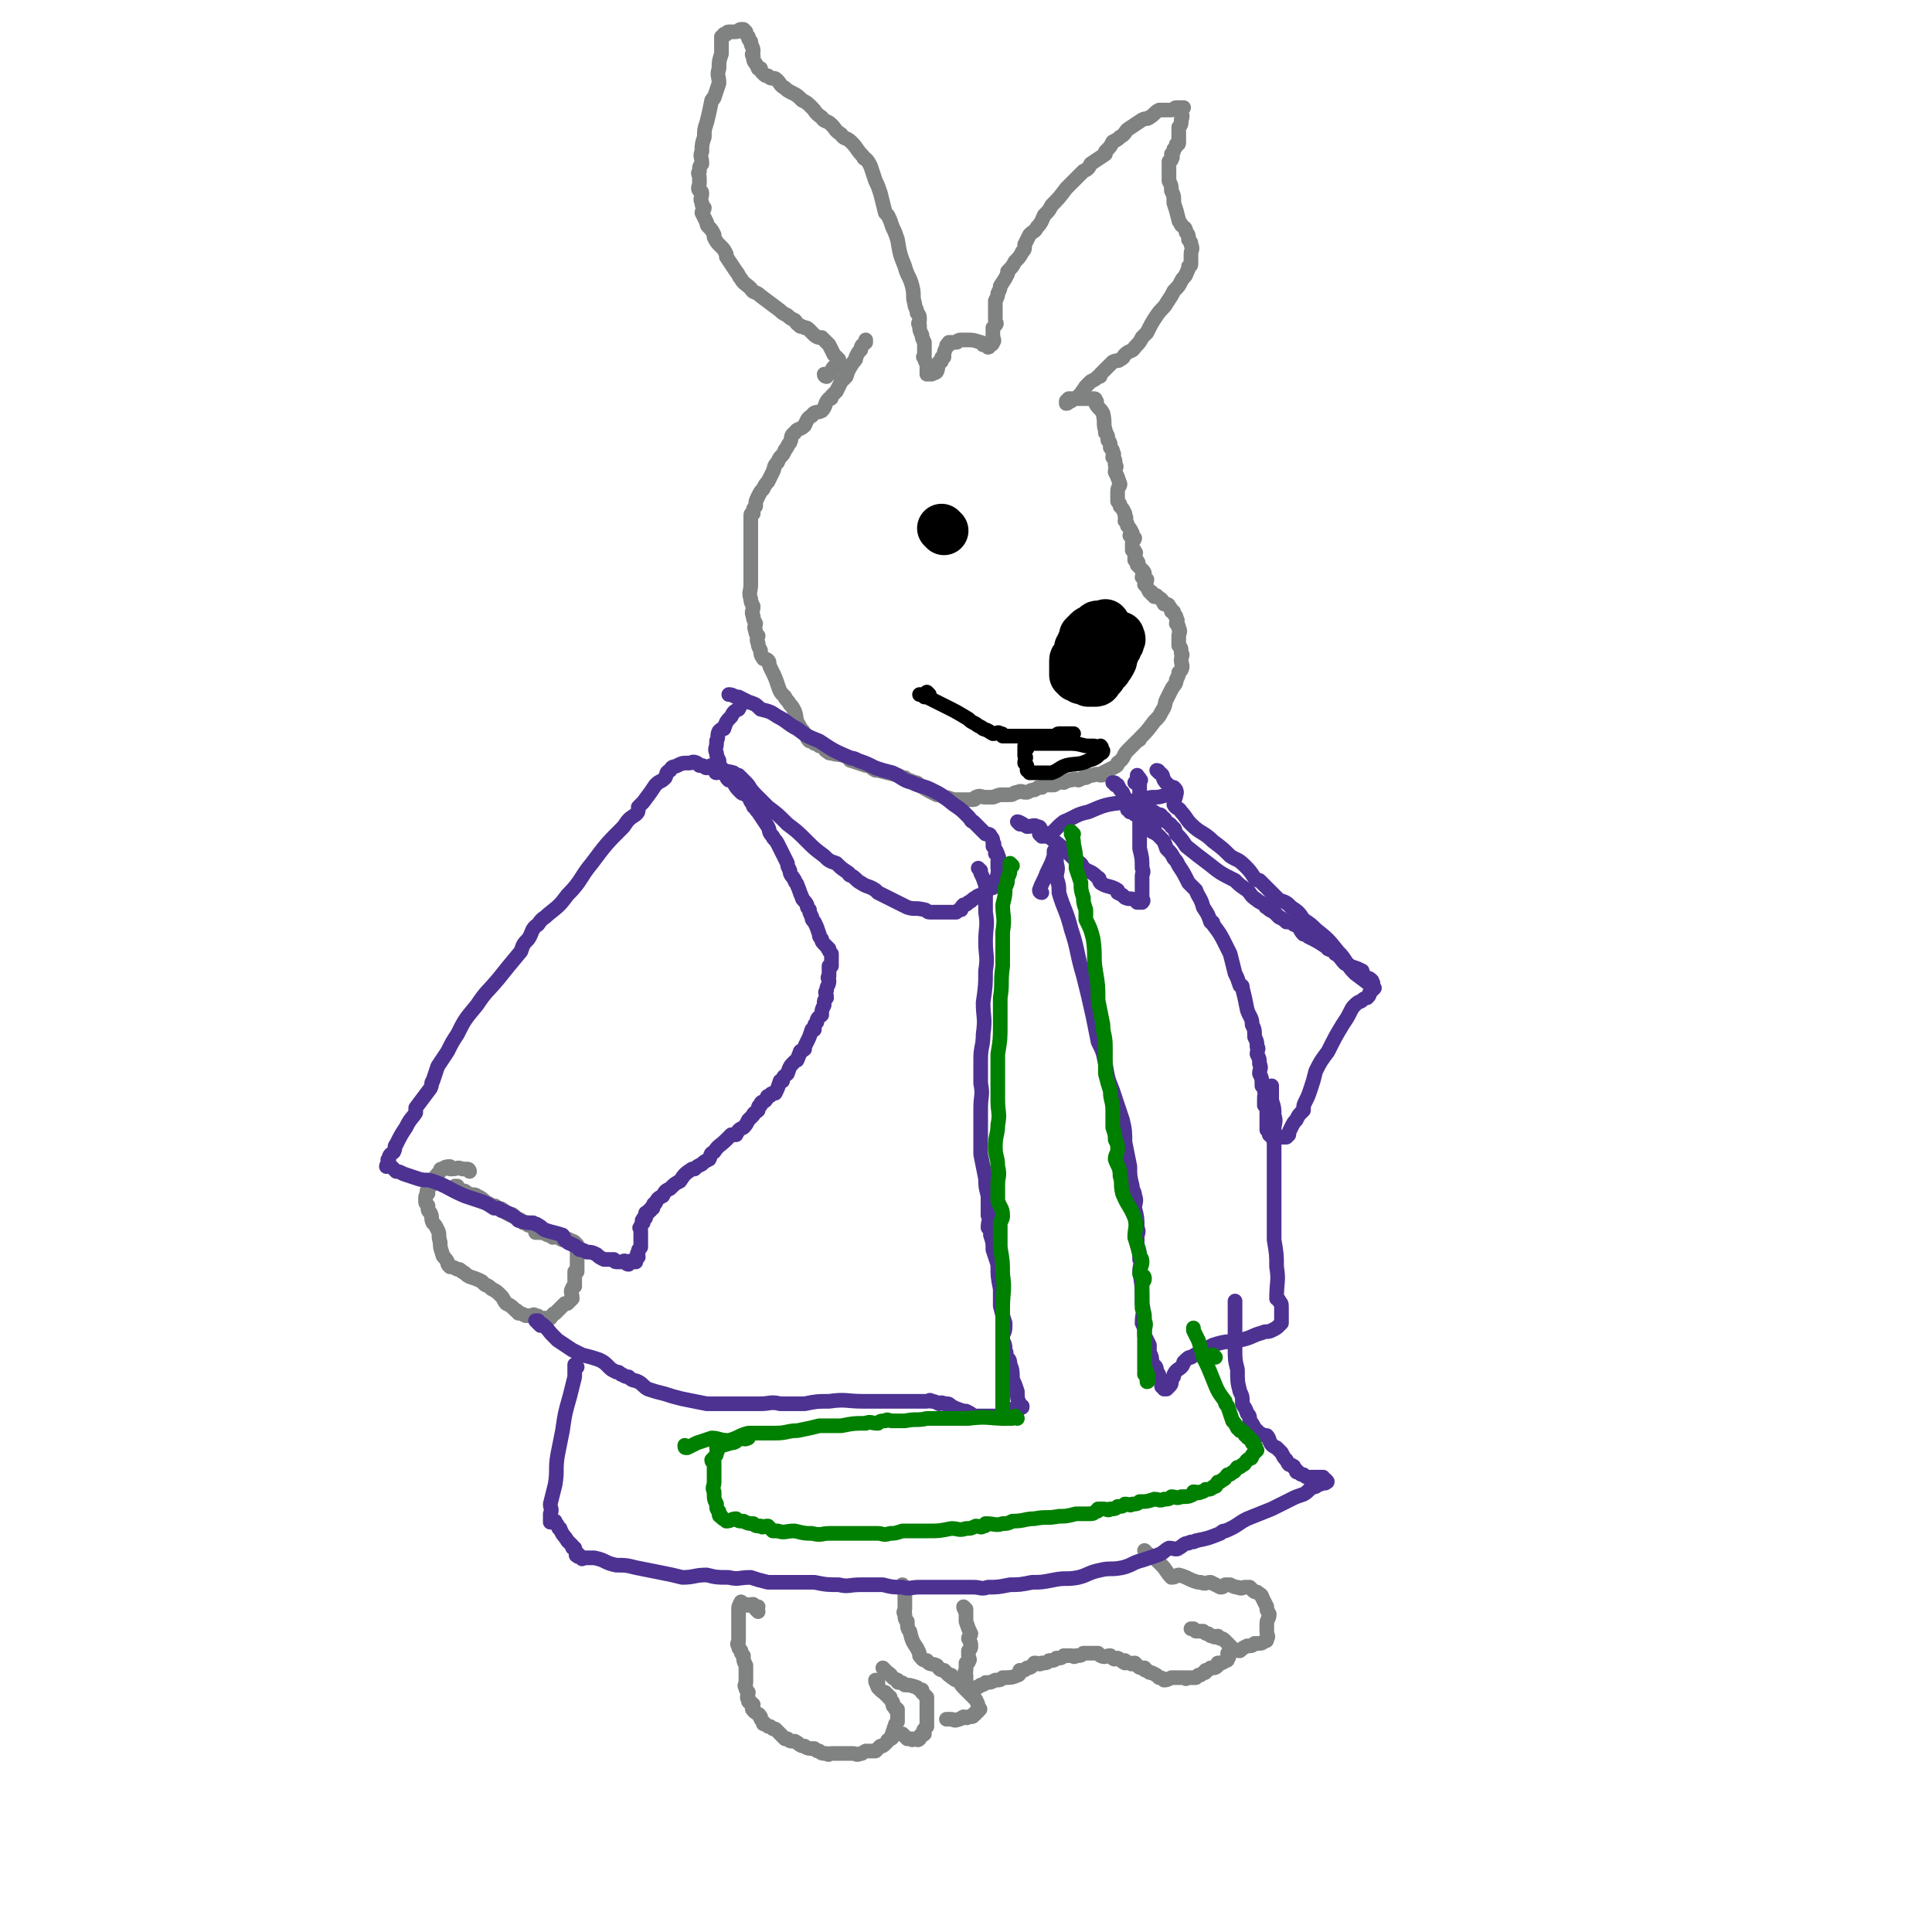 <svg viewBox='0 0 790 790' version='1.1' xmlns='http://www.w3.org/2000/svg' xmlns:xlink='http://www.w3.org/1999/xlink'><g fill='none' stroke='#808282' stroke-width='6' stroke-linecap='round' stroke-linejoin='round'><path d='M338,154c0,0 -1,0 -1,-1 0,0 1,0 2,0 1,-1 1,-2 2,-3 0,0 0,0 1,0 0,-1 0,-1 1,-1 0,0 1,0 1,0 0,0 -1,-1 -1,-1 -1,-1 0,-1 0,-1 -1,-1 -1,-1 -2,-2 -1,-2 -1,-2 -2,-4 0,0 0,0 0,0 -1,-1 -1,-1 -1,-1 -1,-1 -1,-1 -1,-1 -1,-1 -1,-1 -1,-1 -1,0 -1,0 -1,0 -1,0 -2,-1 -2,-1 -1,-1 -1,-1 -1,-1 -1,-1 -1,-1 -1,-1 -1,-1 -1,-1 -2,-1 -1,-1 -2,0 -2,-1 -2,-1 -1,-1 -2,-2 -2,-1 -2,-1 -3,-2 -2,-1 -2,-1 -3,-2 -4,-3 -4,-3 -8,-6 0,0 0,0 0,0 -2,-2 -3,-1 -4,-3 -2,-2 -3,-2 -4,-4 -1,-1 -1,-2 -2,-3 -2,-3 -2,-3 -4,-6 0,-1 0,-1 0,-1 -1,-2 -1,-2 -2,-3 -2,-2 -2,-2 -3,-4 0,-1 0,-1 0,-1 -1,-2 -1,-2 -2,-3 -1,-1 -1,-1 -1,-2 -1,-2 -1,-2 -2,-4 0,-1 1,-1 1,-2 -1,-1 -1,-1 -1,-2 -1,-2 0,-2 0,-4 0,-1 -1,-1 -1,-1 -1,-1 0,-2 0,-3 0,-1 0,-1 0,-2 0,-2 -1,-2 0,-3 0,-2 0,-2 1,-3 0,-3 -1,-3 0,-5 0,-3 0,-3 1,-6 0,-3 0,-3 1,-6 1,-4 1,-4 2,-9 1,0 0,-1 1,-1 1,-3 1,-3 2,-6 0,-3 -1,-3 0,-6 0,-3 0,-3 1,-6 0,-3 0,-3 0,-7 1,0 1,0 1,-1 0,0 0,0 1,0 0,0 0,-1 1,-1 0,0 0,0 1,0 1,0 1,0 2,0 1,0 1,-1 2,-1 0,0 0,0 1,0 0,0 0,0 1,1 0,1 0,1 1,2 0,1 0,1 1,2 0,2 1,2 1,4 0,1 -1,1 0,2 0,3 1,2 2,5 1,0 1,0 1,0 0,1 0,1 1,2 1,1 1,1 2,1 1,1 1,1 2,1 1,0 1,0 2,1 1,1 1,2 3,3 1,1 1,1 3,2 2,1 2,1 4,3 2,1 2,1 4,3 2,2 1,2 4,4 1,2 2,1 4,3 2,2 1,2 4,4 1,2 2,1 4,3 3,3 2,3 5,6 0,0 0,1 1,1 1,1 1,1 2,3 1,3 1,3 2,6 1,2 1,2 2,5 1,4 1,4 2,8 0,0 0,0 1,1 1,2 1,2 2,5 1,2 1,2 2,5 1,6 1,6 3,11 1,4 2,4 3,8 1,4 0,4 1,7 0,2 1,2 1,4 1,1 1,1 1,3 0,1 -1,1 0,2 0,2 0,2 1,4 0,1 0,1 1,3 0,3 0,3 0,5 0,1 -1,1 0,1 0,1 0,1 1,3 0,0 0,1 0,1 0,1 0,1 0,1 0,1 0,1 0,2 0,0 0,0 0,0 0,0 0,0 0,0 0,0 0,0 1,0 0,0 0,0 1,0 1,-1 1,0 2,-1 1,-2 0,-2 1,-4 1,0 1,0 1,-1 0,-1 0,-1 1,-1 0,-2 0,-2 1,-4 0,-1 0,-1 1,-1 0,-1 0,-1 0,-1 0,0 0,0 1,0 1,0 1,0 2,0 1,0 0,-1 2,-1 1,0 1,0 2,0 3,0 3,0 6,1 0,0 0,0 0,0 1,0 1,1 1,1 1,0 1,0 2,0 0,0 0,1 0,1 1,0 0,-1 0,-1 1,0 1,0 1,0 1,0 1,-1 1,-1 1,-1 0,-1 0,-3 0,0 0,0 0,-1 0,-1 0,-1 0,-2 1,-1 1,-1 1,-1 1,-1 0,-1 0,-2 0,-1 0,-1 0,-2 0,-2 0,-2 0,-4 0,0 0,0 0,0 0,-1 0,-1 0,-2 1,-2 1,-2 1,-3 1,-2 1,-2 1,-3 2,-3 2,-3 3,-5 0,-1 0,-1 0,-1 2,-2 2,-2 3,-4 2,-2 2,-2 3,-4 1,-1 1,-1 1,-3 1,-2 1,-2 2,-4 2,-2 2,-1 3,-3 2,-2 2,-3 3,-5 2,-2 2,-2 3,-4 3,-3 3,-3 6,-7 0,0 0,0 0,0 2,-2 2,-2 3,-3 2,-2 2,-2 4,-4 2,-1 2,-1 3,-3 3,-2 3,-2 6,-4 0,-1 0,-1 0,-1 2,-2 2,-2 3,-4 2,-1 2,-1 3,-2 2,-1 2,-2 3,-3 3,-2 3,-2 6,-4 0,0 0,0 0,0 2,-1 2,0 3,-1 2,-1 2,-2 4,-3 1,0 1,0 2,0 2,0 2,0 3,0 1,0 1,-1 2,-1 1,0 1,0 1,0 1,0 1,0 2,0 0,0 -1,0 -1,1 0,0 0,0 0,1 0,1 1,1 0,3 0,2 0,2 -1,3 0,3 0,3 0,6 0,1 0,1 -1,1 0,1 0,1 -1,2 0,1 0,1 -1,2 0,1 1,1 0,2 0,1 0,0 -1,1 0,1 0,1 0,2 0,1 0,1 0,2 0,1 0,1 0,2 0,1 0,1 0,2 1,2 1,2 1,4 1,2 1,2 1,5 1,3 1,3 2,7 0,1 1,1 1,2 1,1 2,1 2,3 1,1 1,1 1,3 1,1 1,1 1,2 1,2 0,2 0,4 0,0 0,0 0,1 0,2 0,2 0,3 0,1 -1,1 -1,1 0,1 0,1 -1,3 0,1 -1,1 -2,3 -1,2 -1,2 -3,4 -1,2 -1,2 -3,5 -1,2 -2,2 -4,5 -2,3 -2,3 -4,7 -1,1 -1,1 -2,2 -1,2 -1,2 -3,4 -1,2 -2,1 -4,3 -1,1 0,1 -2,2 -1,1 -1,0 -3,1 -1,1 -1,1 -2,2 -2,2 -2,2 -3,3 0,1 0,1 -1,1 -1,1 -1,1 -3,2 -1,1 -1,1 -2,2 -2,3 -2,3 -4,5 -1,0 -1,0 -2,1 0,0 0,0 -1,0 0,0 0,1 -1,1 0,0 0,-1 0,-1 1,-1 1,-1 1,-1 1,0 1,0 1,0 2,0 2,0 3,0 0,0 0,0 0,0 1,0 1,0 1,0 2,0 2,0 3,0 1,0 1,0 2,0 0,0 0,0 0,0 1,0 1,0 1,1 1,0 0,1 0,1 1,2 2,2 3,4 1,4 0,4 1,7 0,0 0,0 0,1 1,1 1,1 1,3 1,1 1,1 1,3 1,1 1,1 1,2 1,1 0,1 0,2 1,1 1,1 1,3 1,1 0,1 0,3 1,2 1,2 2,5 0,1 -1,1 -1,3 0,2 0,2 0,4 1,1 1,1 1,2 1,1 1,1 2,3 0,0 0,0 0,1 1,1 0,1 0,2 1,1 1,1 1,2 1,1 1,1 2,3 0,0 -1,0 -1,1 1,0 1,0 2,1 0,1 -1,1 -1,2 0,0 0,0 0,0 0,0 0,0 0,1 0,1 0,1 0,2 1,0 1,0 1,1 1,0 0,0 0,1 0,1 0,1 0,2 1,0 1,0 1,1 1,0 0,0 0,1 1,1 1,1 2,2 1,1 1,1 1,2 0,0 -1,0 -1,1 1,1 1,0 2,1 0,1 -1,1 -1,2 1,1 1,1 2,3 0,0 0,0 0,0 1,0 1,0 1,1 1,0 1,0 1,1 1,0 1,-1 1,0 2,1 2,1 3,3 0,0 0,0 0,0 1,0 2,0 2,1 1,1 1,1 1,2 1,0 1,0 1,1 1,1 1,1 1,2 1,1 0,1 0,2 1,1 1,1 1,2 1,1 0,2 0,3 0,2 0,2 0,4 1,1 1,1 1,3 1,1 0,1 0,3 0,2 1,2 0,4 0,0 0,0 -1,1 0,1 0,1 -1,3 0,2 -1,2 -2,4 -1,2 -1,2 -2,4 -1,2 0,2 -2,5 -1,2 -1,2 -3,4 -3,4 -3,4 -6,7 0,1 0,0 -1,1 -2,2 -2,2 -4,4 -2,2 -1,3 -4,5 0,1 0,1 -2,2 -2,1 -2,1 -4,2 0,1 0,1 -1,1 -1,0 -1,-1 -3,0 -1,0 -1,0 -3,1 -1,0 -1,0 -3,1 -1,0 -1,-1 -3,0 -1,0 -1,0 -3,1 -1,0 -1,-1 -2,0 -1,0 0,0 -2,1 0,0 -1,0 -2,0 0,0 0,0 -1,0 -1,0 -1,0 -2,1 0,0 0,0 -1,0 -1,0 0,0 -2,1 -1,0 -1,0 -3,1 0,0 0,0 -1,0 -1,0 -1,-1 -3,0 -2,0 -1,1 -3,1 -1,0 -1,0 -3,0 -2,0 -1,0 -4,1 -1,0 -1,0 -3,0 -2,0 -2,-1 -4,0 0,0 0,1 -1,1 -1,0 -1,0 -3,0 -1,0 -1,0 -2,0 -2,0 -2,0 -3,0 -3,-1 -3,-1 -4,-1 -2,-1 -2,-1 -3,-1 -4,-2 -4,-2 -7,-4 0,0 0,0 0,0 -1,-1 -1,-1 -2,-1 -2,-1 -3,-1 -4,-2 -2,0 -2,-1 -3,-1 -4,-1 -4,-1 -8,-2 -1,0 -1,0 -1,0 -2,-1 -2,-2 -4,-2 -3,-1 -3,-1 -6,-2 -1,0 0,-1 -1,-1 -3,-2 -4,-1 -7,-2 -1,0 -1,0 -2,-1 -1,0 0,-1 -1,-1 -1,-1 -1,-1 -2,-1 -1,-1 -1,-1 -2,-1 -1,-1 -2,-1 -2,-1 -1,-1 -1,-1 -1,-2 -1,-1 -1,-1 -1,-1 -1,-2 -2,-2 -2,-3 -2,-3 -1,-3 -2,-6 0,0 0,0 0,0 -1,-2 -1,-2 -2,-3 -1,-2 -2,-2 -2,-3 -2,-2 -2,-2 -3,-5 -1,-3 -1,-3 -3,-7 -1,-2 0,-2 -1,-3 -1,-1 -2,0 -2,-1 -1,-1 -1,-2 -1,-3 -1,-2 -1,-2 -1,-3 -1,-2 0,-2 0,-3 -1,-1 -1,-1 -1,-2 -1,-2 0,-2 0,-3 -1,-2 -1,-2 -1,-3 -1,-2 0,-2 0,-4 -1,-2 -1,-2 -1,-3 -1,-3 0,-3 0,-6 0,-1 0,-1 0,-2 0,-2 0,-2 0,-3 0,-3 0,-3 0,-7 0,0 0,0 0,0 0,-2 0,-2 0,-3 0,-3 0,-3 0,-5 0,-1 0,-1 0,-2 0,-3 0,-3 0,-6 0,-1 0,-1 1,-1 0,-2 0,-2 1,-3 0,-2 0,-2 1,-4 1,-2 1,-2 2,-3 1,-2 1,-2 2,-3 1,-2 1,-2 2,-4 1,-2 0,-2 2,-4 1,-3 2,-2 3,-5 1,-1 1,-2 2,-3 1,-2 0,-3 2,-4 1,-2 2,-1 4,-3 1,-2 1,-3 3,-4 1,-2 2,-1 4,-2 2,-2 1,-3 3,-5 1,0 1,0 1,-1 1,-1 1,-1 2,-2 1,-2 1,-2 2,-4 1,-1 1,-1 2,-2 1,-3 1,-3 3,-6 1,-1 1,-1 1,-2 1,-2 1,-2 2,-3 0,-2 1,-2 2,-3 0,-1 0,-1 0,-1 '/><path d='M192,479c0,0 0,-1 -1,-1 -1,0 -1,0 -2,0 -2,-1 -2,0 -4,0 -1,0 -1,0 -1,0 -1,-1 0,-1 0,-1 -1,0 -2,0 -3,1 -1,0 -1,0 -1,1 -2,2 -2,2 -3,4 0,0 0,0 0,1 -1,0 -1,0 -1,1 -1,1 -1,1 -1,2 -1,0 0,0 0,1 -1,1 -1,1 -1,2 0,0 0,0 0,1 0,1 0,1 1,2 0,0 0,0 0,1 0,1 0,1 1,2 1,2 0,2 1,4 1,1 1,1 2,3 1,2 0,2 1,5 0,2 0,2 1,5 0,1 1,1 2,3 0,1 0,1 1,2 1,0 1,0 3,1 1,0 1,0 2,1 2,1 1,1 3,2 3,1 3,1 5,2 0,0 0,0 1,1 1,1 1,0 3,2 2,1 2,1 4,3 1,1 1,2 2,3 2,1 2,1 4,3 1,0 0,0 1,1 1,0 1,0 3,1 1,0 1,0 2,0 1,0 1,-1 2,0 1,0 1,0 2,1 1,0 1,0 2,0 1,0 1,0 2,0 1,-1 1,-2 2,-2 2,-2 2,-2 4,-4 1,0 0,0 1,0 1,-1 1,-1 2,-2 0,-2 -1,-3 0,-4 0,-1 1,-1 1,-1 0,-3 0,-3 0,-6 1,0 1,0 1,0 0,-1 0,-1 0,-2 0,-1 0,-1 0,-2 0,-1 0,-1 0,-1 0,-1 0,-1 0,-2 0,-1 0,-1 0,-1 0,-1 0,-1 0,-1 0,-1 0,-1 0,-1 0,-1 0,-1 0,-1 -1,-1 -1,-1 -1,-1 -1,-1 -1,0 -1,0 -1,-1 -1,-1 -1,-1 -2,-1 -2,0 -3,0 0,0 0,0 0,0 -2,-1 -2,-1 -3,-2 -1,0 -1,1 -1,1 -1,-1 -1,-1 -2,-1 -2,-1 -2,-1 -4,-1 0,-1 -1,0 -1,0 0,-1 0,-1 0,-1 -1,-1 -1,-1 -2,-2 0,0 0,0 0,0 -1,-1 -1,0 -1,0 -1,-1 -1,-1 -2,-1 -1,-1 -1,-1 -1,-1 -1,-1 -1,0 -1,0 -1,-1 -1,-1 -2,-2 0,0 0,0 0,0 -1,-1 -1,0 -1,0 -2,-1 -2,-1 -3,-2 0,0 0,0 0,0 -1,-1 -2,-1 -3,-1 0,0 0,-1 -1,-1 -1,0 -1,0 -1,0 -1,-1 -2,-1 -3,-2 -1,-1 -1,-1 -3,-2 -1,-1 -2,0 -4,-1 0,-1 -1,0 -1,-1 -1,0 -1,0 -1,0 -1,-1 -2,-1 -3,-2 0,0 1,0 1,0 0,0 0,0 0,0 '/><path d='M310,659c0,0 -1,-1 -1,-1 0,0 1,0 1,-1 -1,0 -1,0 -2,-1 -2,0 -2,1 -3,0 -1,0 -1,0 -2,-1 0,0 0,0 0,0 -1,2 -1,2 -1,3 0,0 0,0 0,0 0,1 0,1 0,2 0,2 0,2 0,3 0,2 0,2 0,4 0,2 0,2 0,4 0,0 0,0 0,0 0,1 -1,1 0,2 0,1 0,1 1,2 0,1 0,1 1,2 0,2 0,2 1,4 0,4 0,4 0,7 0,1 -1,1 0,2 0,1 0,1 1,2 0,1 -1,2 0,3 0,1 0,1 1,1 0,1 0,1 1,1 0,1 -1,2 0,2 0,1 1,1 2,2 1,0 0,1 1,1 0,1 0,1 1,2 0,1 0,1 1,1 1,1 1,1 2,1 1,1 1,1 2,1 2,2 2,2 4,4 0,0 0,0 1,0 1,1 1,1 3,1 2,1 2,2 4,2 1,1 2,1 4,1 1,1 1,1 2,1 1,1 1,1 3,1 1,1 1,0 2,0 1,0 1,0 3,0 1,0 1,0 2,0 1,0 1,0 2,0 1,0 1,0 2,0 1,0 1,1 3,0 1,0 0,0 2,-1 2,0 2,0 4,0 0,0 0,0 1,-1 0,0 0,0 1,-1 1,0 1,0 2,-1 0,0 0,0 1,-1 0,-1 0,0 1,-1 0,0 1,0 1,-1 0,0 -1,0 0,-1 0,-1 0,-1 1,-2 0,0 -1,0 0,-1 0,-1 0,-1 1,-2 0,0 0,0 0,-1 0,-1 0,-1 0,-2 0,-1 0,-1 0,-2 -1,0 -1,0 -1,-1 -1,0 -1,-1 -1,-2 -1,-1 -1,-1 -1,-2 -1,0 -1,0 -1,-1 -1,0 -1,0 -1,-1 -1,0 -1,0 -2,-1 -1,-1 -1,-1 -1,-1 0,0 0,0 0,-1 -1,0 0,0 0,-1 -1,0 -1,0 -1,-1 0,0 0,0 1,0 '/><path d='M367,709c0,0 -1,-1 -1,-1 1,0 1,1 3,1 1,1 1,1 2,2 1,0 1,0 2,0 0,1 0,0 1,0 0,0 0,0 1,0 0,0 0,1 1,0 0,0 -1,0 0,-1 0,0 0,0 1,-1 0,0 0,1 1,0 0,0 -1,-1 0,-2 0,0 0,0 1,-1 0,0 0,0 0,-1 0,-1 0,-1 0,-2 0,0 0,0 0,-1 0,-1 0,-1 0,-2 0,0 0,0 0,-1 0,-1 0,-1 0,-2 0,-1 0,-1 0,-2 0,0 0,0 0,-1 -1,-1 -1,-1 -2,-2 0,-1 0,0 0,-1 -1,0 -1,0 -2,-1 -3,-1 -3,-1 -5,-1 -1,-1 -1,-1 -2,-1 -1,0 -1,0 -1,-1 -3,-1 -2,-2 -4,-3 -1,-1 -1,-1 -2,-2 '/><path d='M370,649c0,0 -1,-1 -1,-1 0,1 0,2 1,3 0,4 0,4 0,7 0,0 0,0 0,0 0,1 -1,1 0,2 0,2 0,2 1,3 0,2 0,3 1,4 1,4 1,4 3,7 1,2 1,2 1,3 1,1 1,2 3,2 1,2 2,1 4,2 1,1 1,2 3,2 1,1 1,1 2,2 1,0 0,0 1,0 0,1 0,1 1,1 0,1 1,1 2,1 1,2 1,2 3,4 0,0 0,0 0,0 1,1 1,1 1,1 2,2 2,2 3,3 0,0 0,0 0,0 1,2 1,2 1,3 0,0 0,0 0,0 1,1 1,1 0,1 0,1 0,1 -1,1 0,1 0,1 -1,1 0,1 0,1 -2,1 -1,1 -1,0 -2,0 -2,1 -1,1 -2,1 -2,1 -2,0 -3,0 0,0 0,0 0,0 -1,0 -1,0 -2,0 '/><path d='M395,658c0,0 -1,-1 -1,-1 0,0 0,1 1,2 0,2 0,2 0,4 1,3 1,3 2,5 0,1 -1,1 -1,2 1,2 1,2 1,3 0,1 0,1 -1,2 0,1 0,1 0,2 0,1 1,2 0,2 0,1 0,1 -1,1 0,2 0,2 0,3 -1,1 0,1 0,2 0,2 0,2 0,3 0,1 0,1 0,2 0,0 -1,0 0,0 0,1 0,0 0,0 1,1 1,1 1,1 1,1 1,1 1,0 2,0 1,0 2,-1 1,0 1,0 2,-1 1,0 1,0 2,-1 2,0 2,0 4,-1 2,0 2,0 3,-1 3,0 4,0 6,-1 1,0 1,-1 1,-2 2,0 2,0 3,-1 2,0 2,-1 3,-2 2,0 2,1 3,0 2,0 2,0 3,-1 2,0 2,0 3,-1 2,0 2,0 3,-1 2,0 2,0 3,0 1,0 1,1 2,0 2,0 2,0 3,-1 2,0 2,0 3,0 2,0 2,0 3,0 1,1 1,1 1,1 2,1 2,0 4,0 0,0 0,0 0,0 1,1 1,1 1,1 1,1 1,0 2,0 2,1 1,1 3,2 0,0 0,-1 0,-1 1,1 1,1 2,1 1,1 1,0 2,0 1,1 1,1 1,1 1,1 1,1 3,1 0,1 0,1 1,1 1,1 1,1 2,1 2,1 2,1 3,2 1,0 1,0 2,1 1,0 1,0 3,-1 0,0 0,0 0,0 1,0 1,0 2,0 2,0 2,0 3,0 1,0 1,1 1,0 2,0 2,0 4,0 1,-1 1,-1 1,-1 1,0 1,0 2,-1 1,0 1,0 1,-1 1,0 1,0 2,-1 2,0 2,0 3,-1 0,0 0,0 0,-1 2,0 2,0 3,-1 1,0 1,0 1,-1 1,0 0,-1 0,-2 1,0 1,0 1,-1 1,0 1,-1 0,-2 0,0 0,0 -1,-1 0,0 0,0 -1,-1 -1,-1 -1,-1 -2,-1 -1,-1 -1,-1 -1,-1 -1,0 -1,1 -2,0 -1,0 -1,0 -2,-1 -1,0 -1,0 -2,-1 -1,0 -1,0 -3,0 -1,-1 -1,-1 -1,-1 -1,0 -1,0 -1,0 '/><path d='M469,635c0,0 -1,-1 -1,-1 0,0 0,0 0,0 0,0 0,0 0,0 2,2 2,2 4,3 0,0 0,0 0,0 2,2 2,2 3,3 2,2 2,3 4,5 2,0 2,-1 3,-1 4,1 4,2 8,3 1,0 1,0 1,0 2,1 2,0 4,0 2,1 2,1 4,2 1,0 1,0 2,-1 1,0 1,0 2,0 2,1 2,1 3,1 2,1 2,0 3,0 1,0 1,0 2,0 1,1 1,1 1,1 1,1 1,1 2,1 1,1 2,1 2,2 1,2 1,2 2,4 0,2 0,1 1,3 0,2 -1,2 -1,4 0,0 0,0 0,0 0,2 0,2 0,3 0,2 1,2 0,3 0,1 0,1 -1,1 -1,1 -1,1 -3,1 0,0 0,0 -1,0 -1,1 -1,1 -3,1 -2,1 -2,1 -3,2 -1,0 -2,0 -3,-1 0,0 0,0 -1,0 '/></g>
<g fill='none' stroke='#4D3292' stroke-width='6' stroke-linecap='round' stroke-linejoin='round'><path d='M161,478c0,0 -1,-1 -1,-1 0,0 1,1 2,2 1,0 1,0 3,1 3,1 3,1 6,2 3,1 3,0 6,1 6,2 6,3 13,6 3,1 3,1 6,2 3,1 3,1 6,3 2,0 2,0 3,1 3,1 3,1 6,3 0,0 0,0 1,1 3,1 3,1 6,1 1,1 1,0 2,1 2,1 1,1 3,2 3,1 4,1 7,2 1,1 0,1 1,2 2,2 2,1 5,3 0,0 0,0 1,1 1,0 1,0 3,1 2,0 2,0 4,1 1,1 1,1 3,2 2,0 2,0 4,0 0,0 0,1 1,1 1,0 1,0 3,0 0,0 0,-1 1,0 0,0 0,1 1,1 0,0 0,-1 1,-1 0,-1 0,0 1,0 0,0 0,0 1,0 0,-1 -1,-1 0,-1 0,-1 0,-1 1,-1 0,-1 -1,-1 0,-2 0,-1 0,-1 1,-2 0,-1 0,-1 0,-2 0,-2 0,-2 0,-4 0,-1 0,-1 0,-1 0,-1 -1,-1 0,-1 0,-1 0,-1 1,-2 0,-1 -1,-1 0,-1 0,-1 0,-1 1,-1 0,-1 0,-1 0,-2 0,0 1,0 1,0 0,-1 0,-1 1,-1 0,-1 0,-1 1,-1 0,-1 0,-2 1,-2 1,-2 1,-2 3,-3 1,-2 1,-2 3,-3 2,-2 2,-2 4,-3 2,-3 2,-3 5,-5 0,0 0,0 1,0 1,-1 1,-1 3,-2 1,-1 1,-1 3,-2 1,-2 0,-2 2,-3 2,-3 2,-2 5,-5 1,-1 1,-1 2,-2 1,0 1,0 2,0 1,-2 1,-2 3,-3 1,-1 1,-1 2,-3 1,-1 1,-1 2,-2 0,-1 1,-1 2,-2 0,-1 0,-2 1,-2 0,-2 1,-1 2,-2 1,-1 0,-2 2,-2 0,-1 1,-1 2,-1 1,-2 1,-2 2,-5 1,0 0,0 1,0 0,-2 1,-2 2,-3 1,-3 1,-3 3,-5 1,-1 1,0 1,-1 1,-1 0,-1 1,-2 0,-2 1,-1 2,-2 0,-1 0,-1 1,-3 1,-2 1,-2 2,-5 0,0 0,0 1,0 0,-2 0,-2 1,-3 0,-2 1,-2 2,-3 0,-2 0,-2 1,-4 0,-2 0,-2 1,-3 0,-2 -1,-2 0,-3 0,-2 1,-2 1,-4 0,-1 -1,-1 0,-2 0,-2 0,-2 0,-4 0,0 1,0 1,0 0,-1 0,-1 0,-1 0,-1 0,-1 0,-1 0,-1 0,-2 0,-3 -1,-1 -1,-1 -1,-2 -1,0 0,0 0,0 -1,-1 -1,-1 -1,-1 -2,-2 -2,-2 -2,-3 -1,-1 -1,-1 -1,-2 -1,-3 -1,-3 -2,-5 0,0 0,0 0,0 -1,-1 -1,-1 -1,-2 -1,-2 -1,-2 -1,-3 -1,-1 -1,-1 -1,-2 -1,-2 -2,-2 -2,-3 -1,-2 -1,-3 -2,-5 0,-1 -1,-1 -1,-2 -1,-2 -2,-2 -2,-4 -1,-2 -1,-2 -1,-3 -1,-2 -1,-2 -2,-4 -1,-2 -1,-2 -2,-4 -1,-2 -2,-2 -2,-3 -2,-2 -1,-2 -2,-4 -2,-3 -2,-3 -4,-6 -1,-1 -1,-1 -1,-2 -1,0 -1,0 -1,-1 -2,-2 -1,-3 -3,-4 -1,-1 -1,0 -2,-1 -2,-2 -2,-2 -3,-4 0,0 0,0 0,0 -1,-1 -2,-1 -2,-1 -1,-1 -1,-1 -1,-2 -1,-1 -1,-1 -1,-1 -2,-1 -2,0 -3,0 -1,0 0,-1 0,-1 -1,-1 -1,-1 -2,-2 -1,0 -1,1 -2,1 -1,0 -1,-1 -2,-1 -1,0 -1,0 -1,0 -1,-1 -1,-1 -1,-1 -2,-1 -2,0 -3,0 -1,0 -1,0 -1,0 -2,0 -2,0 -4,1 0,0 0,0 0,0 -2,1 -2,0 -3,2 -2,1 -1,1 -2,3 -2,2 -2,1 -4,3 -2,3 -2,3 -5,7 -1,1 -1,1 -2,2 0,2 0,2 -1,3 -3,2 -3,2 -5,5 -7,7 -7,7 -13,15 -5,6 -4,7 -10,13 -3,4 -3,4 -8,8 -2,2 -2,1 -4,4 -3,2 -2,3 -4,6 -2,2 -2,2 -3,5 -5,6 -5,6 -9,11 -5,6 -5,5 -9,11 -5,6 -5,6 -8,12 -2,3 -2,3 -4,7 -2,3 -2,3 -4,6 -1,3 -1,3 -2,6 -1,1 0,1 -1,3 -3,4 -3,4 -6,8 0,1 0,1 0,2 -2,3 -2,2 -4,6 -2,3 -2,3 -4,7 -1,1 0,1 -1,3 -1,1 -2,1 -2,3 -1,0 0,1 0,2 0,0 -1,0 -1,1 '/><path d='M472,338c0,0 -1,0 -1,-1 0,0 1,0 0,0 0,-1 -1,-2 -2,-3 -1,-1 -2,0 -3,-1 0,0 0,0 -1,0 0,0 0,0 -1,0 -1,-1 -1,-1 -2,-1 0,-1 0,-1 -1,-1 0,-1 0,-1 0,-1 0,-1 0,-1 0,-1 1,-1 1,0 1,0 1,0 1,0 1,0 2,0 2,-1 3,0 1,0 1,0 2,1 1,0 1,0 2,1 2,1 2,1 3,2 1,0 2,0 2,1 2,1 1,1 2,2 1,1 2,1 2,2 2,1 1,1 2,3 2,2 2,2 4,5 5,4 5,4 9,7 5,4 5,4 11,7 2,2 2,2 5,4 2,2 1,2 4,4 1,1 2,1 3,2 1,0 0,1 1,1 1,1 1,1 3,2 1,1 1,1 2,2 2,1 2,1 3,2 2,0 2,0 3,1 3,1 2,2 4,4 1,0 1,0 2,1 4,2 4,2 7,4 1,0 1,0 1,1 2,1 2,0 3,2 2,1 2,2 4,4 1,0 1,0 2,1 3,1 3,1 5,2 0,1 0,0 0,1 1,1 1,1 2,2 1,0 1,0 2,1 0,0 0,0 0,1 1,0 0,0 0,1 0,1 1,1 0,2 0,0 0,0 -1,1 0,1 0,1 -1,2 0,0 -1,0 -2,1 -1,1 -1,0 -3,2 -1,1 -1,1 -2,3 -1,2 -1,2 -3,5 -3,5 -3,5 -6,11 -3,4 -3,4 -5,8 -1,4 -1,4 -2,7 -1,3 -1,3 -2,5 -1,2 -1,2 -1,4 0,0 0,0 -1,1 -1,1 -1,1 -2,3 -1,1 -1,1 -2,3 -1,2 -1,2 -1,3 -1,1 -1,1 -1,1 -1,0 -1,0 -2,0 0,0 0,0 -1,0 0,0 0,0 -1,0 0,0 0,0 -1,0 0,0 0,0 -1,0 0,-1 1,-1 0,-2 0,0 0,1 -1,1 0,-1 0,-1 -1,-2 0,0 0,0 0,0 0,-1 0,-1 0,-1 0,-1 0,-1 0,-2 0,-1 0,-1 0,-2 0,-2 0,-2 0,-3 0,0 0,0 0,0 0,-1 0,-1 -1,-2 0,-1 0,-1 0,-1 0,-1 0,-1 0,-2 0,-2 1,-2 0,-3 0,-1 0,-1 -1,-2 0,-3 0,-3 -1,-5 0,-2 1,-2 0,-4 0,-2 0,-2 -1,-4 0,-2 1,-2 0,-3 0,-2 0,-2 -1,-4 0,-3 0,-3 -1,-5 0,-3 -1,-3 -2,-6 -1,-5 -1,-5 -2,-9 0,-1 0,-1 -1,-1 -1,-3 -1,-3 -2,-5 -1,-4 -1,-4 -2,-8 -1,-2 -1,-2 -2,-4 -2,-4 -2,-4 -5,-8 0,-1 0,-1 -1,-1 -1,-3 -1,-3 -3,-6 -1,-4 -2,-4 -3,-7 -2,-2 -2,-2 -3,-3 -2,-4 -2,-4 -4,-7 -1,-2 -1,-2 -2,-3 -1,-2 -1,-2 -3,-4 -1,-3 -1,-3 -3,-5 -1,-1 -1,-1 -3,-2 -2,-2 -2,-2 -4,-4 -1,-2 -1,-2 -3,-3 -1,-2 -1,-2 -3,-4 -1,-2 -1,-3 -2,-5 -1,-1 -1,-1 -2,-3 -1,0 0,0 -1,0 0,-1 0,-1 -1,-1 '/><path d='M474,316c0,0 -1,-1 -1,-1 0,0 1,0 1,1 2,1 1,1 2,3 2,3 3,2 5,5 0,2 -1,3 -1,5 1,2 2,1 3,3 2,2 2,3 4,5 4,4 5,3 9,7 4,3 4,3 7,6 3,2 3,1 6,4 2,2 2,2 4,5 1,1 1,1 2,1 2,2 2,2 4,4 2,2 2,2 4,4 3,1 3,1 5,3 3,2 3,2 5,5 3,2 3,2 5,4 5,4 5,4 9,9 4,4 3,5 7,9 4,3 4,3 8,6 '/><path d='M304,287c0,0 -1,-1 -1,-1 0,0 0,0 1,1 0,0 0,0 0,0 -1,1 -1,1 -2,3 -2,1 -2,1 -3,3 -2,2 -2,2 -3,5 -1,0 -1,0 -2,1 -1,2 0,2 -1,4 0,0 0,0 0,1 0,2 -1,2 0,4 0,1 0,1 1,3 0,1 0,2 1,3 2,2 2,1 5,2 1,1 1,1 2,1 1,1 1,1 3,3 2,2 1,2 4,5 2,2 2,2 5,5 4,3 4,3 8,7 4,3 4,3 8,7 3,3 3,3 7,6 2,2 2,2 5,3 2,2 2,2 5,4 0,1 1,1 1,1 2,1 2,2 4,3 3,2 3,1 6,3 0,0 0,0 1,1 2,1 2,1 4,2 2,1 2,1 4,2 2,1 2,1 4,2 3,1 3,0 7,1 1,0 1,1 2,1 1,0 1,0 3,0 1,0 1,0 3,0 2,0 2,0 4,0 1,0 1,0 1,0 1,-1 1,-1 2,-1 0,-1 0,-1 1,-2 1,0 1,0 2,-1 2,-1 1,-1 3,-2 0,0 0,0 0,0 1,-1 2,-1 2,-1 2,-1 2,-1 3,-2 1,-1 2,-1 2,-1 1,-1 1,-2 1,-3 1,0 0,0 0,0 1,-2 1,-2 1,-3 1,-1 0,-1 0,-2 0,-1 0,-1 0,-1 0,-1 0,-1 0,-2 0,-1 1,-1 0,-2 0,-1 0,-1 -1,-1 0,-1 1,-1 0,-1 0,-1 0,-1 -1,-2 0,0 0,0 0,0 0,-1 1,-1 0,-1 0,-2 0,-2 -1,-3 0,-1 -1,-1 -2,-1 -2,-2 -2,-2 -5,-5 -1,0 -1,-1 -2,-2 -3,-3 -3,-3 -6,-5 -5,-4 -5,-4 -9,-6 -4,-2 -4,-1 -8,-3 -4,-1 -4,-2 -8,-4 -4,-1 -4,-1 -7,-2 -4,-2 -4,-2 -7,-3 -2,-1 -2,-1 -3,-1 -7,-3 -7,-3 -13,-7 -5,-2 -5,-2 -9,-5 -4,-2 -4,-3 -8,-5 -3,-2 -3,-2 -7,-3 -2,-2 -2,-2 -5,-3 -2,-1 -2,-1 -4,-2 -1,0 -1,0 -1,0 -2,-1 -2,-1 -3,-1 '/><path d='M417,337c0,0 -1,-1 -1,-1 1,0 2,1 4,2 0,0 0,0 0,0 2,0 3,-1 4,0 2,0 1,1 2,2 2,1 3,1 4,3 5,4 5,4 9,8 1,0 1,0 1,1 2,1 2,1 3,3 3,2 3,1 6,4 1,0 0,1 1,2 3,2 4,1 7,3 0,0 0,0 0,1 2,1 2,1 3,2 2,1 2,0 4,1 1,0 1,0 1,1 1,0 1,0 1,0 1,0 1,0 1,0 1,-1 0,-1 0,-2 0,-2 0,-2 0,-3 0,-2 0,-2 0,-3 0,-2 0,-2 0,-3 0,-1 1,-1 0,-3 0,-4 0,-4 -1,-8 0,-1 0,-1 0,-1 0,-3 0,-3 0,-6 0,-5 0,-5 0,-9 0,-2 0,-2 0,-4 0,-4 0,-4 0,-8 0,0 1,0 0,0 0,-1 0,-1 -1,-1 0,-1 0,-1 0,-1 0,0 0,0 0,1 0,0 1,1 0,1 0,1 0,0 -1,1 '/><path d='M426,342c0,0 -1,-1 -1,-1 0,0 1,1 2,1 5,-2 4,-3 8,-6 5,-2 5,-3 10,-4 7,-3 7,-3 15,-4 6,-1 6,-1 11,-2 3,0 3,0 6,-1 2,-1 1,-1 3,-2 0,0 1,1 1,1 0,-1 0,-1 -1,-2 '/><path d='M401,356c0,0 -1,-1 -1,-1 0,0 1,1 1,2 1,2 1,2 2,5 0,5 0,5 0,11 1,6 0,6 0,12 0,6 1,6 0,12 0,6 0,6 -1,13 0,6 1,6 0,13 0,5 -1,5 -1,10 0,5 0,5 0,10 1,5 0,5 0,10 0,4 0,4 0,9 0,5 0,5 0,10 1,5 1,5 2,10 0,3 0,3 1,7 0,4 0,4 0,8 1,2 0,2 0,5 1,1 1,1 1,3 1,3 1,3 1,6 1,3 1,3 2,6 0,5 0,5 1,10 0,3 0,3 0,7 1,4 1,4 2,7 0,3 0,3 -1,5 0,1 0,1 0,2 1,2 1,2 1,5 1,0 0,0 0,1 1,2 2,1 2,4 1,2 1,3 1,6 1,2 1,2 2,5 0,3 0,3 1,5 0,1 1,1 1,1 0,1 0,0 -1,1 0,0 0,0 -1,0 0,0 0,-1 -1,0 -1,0 -1,0 -2,1 -1,0 0,0 -2,1 -1,0 -1,0 -3,1 0,0 -1,0 -2,0 -2,0 -2,0 -4,0 0,0 0,0 -1,0 -1,0 -1,0 -3,0 -1,-1 -1,-1 -3,-2 -1,0 -1,0 -1,0 -3,-1 -3,-1 -5,-2 -1,-1 -1,-1 -2,-1 0,0 1,1 1,1 -1,-1 -1,-1 -2,-1 -1,-1 -2,0 -2,0 -2,-1 -2,-1 -3,-1 -1,-1 -1,0 -2,0 -2,0 -2,0 -3,0 -2,0 -2,0 -4,0 -2,0 -2,0 -4,0 -2,0 -2,0 -4,0 -3,0 -3,0 -5,0 -3,0 -3,0 -6,0 -7,0 -7,-1 -14,0 -5,0 -5,0 -10,1 -5,0 -5,0 -10,0 -4,-1 -4,0 -8,0 -4,0 -4,0 -7,0 -3,0 -3,0 -5,0 -1,0 -1,0 -2,0 -4,0 -4,0 -8,0 0,0 0,0 0,0 -5,-1 -5,-1 -10,-2 -4,-1 -4,-1 -7,-2 -4,-1 -4,-1 -7,-2 -2,-1 -2,-2 -4,-3 -2,-1 -2,0 -4,-2 -2,0 -2,-1 -3,-1 -1,-1 -1,-1 -2,-1 -2,-1 -2,-1 -3,-2 -2,-2 -2,-2 -4,-3 -3,-1 -3,-1 -7,-2 0,0 0,0 0,0 -2,-1 -2,-1 -4,-2 -3,-2 -3,-2 -6,-4 -1,-1 -1,-1 -2,-2 -2,-2 -2,-3 -5,-5 0,0 0,1 0,1 -1,-1 -1,-1 -2,-2 0,0 1,0 1,0 '/><path d='M236,559c0,0 -1,-1 -1,-1 0,1 0,2 0,5 -1,4 -1,4 -2,8 -2,7 -2,7 -3,14 -1,5 -1,5 -2,10 -1,6 0,6 -1,12 -1,4 -1,4 -2,8 0,2 1,2 0,4 0,2 0,2 0,3 0,1 0,0 0,0 1,1 1,0 1,0 0,0 1,0 1,0 0,1 1,1 1,2 1,1 0,1 1,1 1,3 2,3 3,5 1,1 1,1 2,2 0,1 0,1 1,1 0,1 0,1 1,2 0,1 -1,1 0,1 0,1 1,0 1,0 1,1 0,1 1,1 0,1 0,0 1,0 2,0 2,0 4,0 5,1 4,2 9,3 4,0 4,0 8,1 5,1 5,1 10,2 5,1 5,1 9,2 5,0 5,-1 10,-1 4,1 4,1 9,1 4,1 4,0 9,0 3,1 3,1 7,2 4,0 4,0 7,0 4,0 4,0 7,0 2,0 2,0 5,0 5,1 5,1 10,1 4,1 4,0 9,0 4,0 5,0 9,0 4,1 4,1 8,1 3,1 3,0 7,0 4,0 4,0 8,0 3,0 3,0 6,0 4,0 4,0 8,0 3,0 3,1 6,0 4,0 4,0 9,-1 4,0 4,0 9,-1 4,0 4,0 9,-1 5,-1 5,0 10,-1 4,-1 4,-2 9,-3 4,-1 4,0 9,-1 4,-1 4,-2 8,-3 3,-1 3,-1 6,-2 3,-1 3,-2 5,-3 2,0 3,1 4,0 2,-1 2,-2 4,-2 1,-1 2,0 3,-1 5,-1 5,-1 10,-3 1,-1 1,-1 2,-1 5,-2 5,-3 9,-5 5,-2 5,-2 10,-4 4,-2 4,-2 8,-4 2,-1 2,-1 5,-2 2,-1 2,-2 4,-3 1,0 1,0 2,-1 1,0 1,0 2,-1 1,0 1,1 1,0 1,0 1,0 0,-1 0,0 0,1 -1,0 0,0 1,0 0,-1 0,0 -1,0 -2,0 0,0 0,0 -1,0 0,0 0,0 -1,0 -1,0 -1,0 -1,0 -1,0 -1,1 -1,0 -1,0 -1,0 -2,-1 -1,0 -1,0 -2,-1 -1,0 -1,0 -1,-1 -1,-1 -1,-1 -1,-1 0,-1 0,0 -1,-1 -1,0 -1,0 -2,-2 -1,-1 -1,-1 -2,-3 -1,-1 -1,-1 -2,-2 -2,-1 -2,-1 -3,-3 0,0 0,-1 -1,-2 -1,0 -1,0 -3,-1 -1,-1 -1,-1 -2,-2 -1,-2 -1,-2 -2,-3 0,-2 0,-2 -1,-3 -1,-3 -1,-2 -2,-4 0,-3 0,-3 -1,-5 -1,-4 -1,-4 -1,-9 -1,-4 -1,-4 -1,-9 0,-7 0,-7 0,-15 0,-2 0,-2 0,-4 '/><path d='M426,365c0,0 -1,0 -1,-1 1,-3 2,-4 3,-7 2,-4 2,-4 3,-7 0,0 0,0 0,-1 1,0 0,-1 0,-1 0,0 0,0 0,1 0,0 0,0 0,0 0,0 0,0 0,1 1,1 1,1 1,3 1,3 0,3 0,6 1,3 1,3 1,6 2,7 3,7 5,15 3,9 2,9 5,19 2,8 2,8 4,17 1,5 1,5 2,10 2,4 2,4 3,9 1,6 1,6 3,11 2,6 2,6 4,12 1,4 1,5 1,9 1,5 1,5 2,10 0,4 0,4 1,8 0,2 1,2 1,4 1,2 0,3 0,5 1,4 1,4 1,8 1,2 0,2 0,4 0,1 0,1 0,3 1,3 1,3 1,6 1,2 0,2 0,5 1,6 1,6 1,13 1,4 0,4 0,8 1,2 1,2 1,5 1,2 1,2 2,4 0,1 0,1 0,3 1,2 1,2 1,4 1,2 2,1 2,4 1,1 1,1 1,3 1,1 1,1 1,3 1,0 1,0 1,1 1,0 1,0 1,0 1,-1 1,-1 1,-1 1,-1 1,-1 1,-3 1,-1 1,-1 1,-2 1,-2 2,-2 3,-3 1,-1 1,-2 1,-2 2,-2 2,-2 3,-2 5,-3 5,-3 9,-5 6,-2 6,-1 11,-2 5,-1 5,-2 9,-3 2,-1 2,0 4,-1 2,-1 2,-1 3,-2 1,-1 1,-1 1,-1 0,0 0,0 0,0 0,-1 0,-1 0,-1 0,-1 0,-1 0,-2 0,-1 0,-1 0,-2 0,-1 0,-1 0,-1 0,0 0,0 0,0 0,-2 0,-2 -1,-3 0,-1 -1,-1 -1,-1 0,-7 1,-7 0,-13 0,-5 0,-5 -1,-11 0,-4 0,-4 0,-7 0,-3 0,-3 0,-6 0,-3 0,-3 0,-6 0,-2 0,-2 0,-3 0,-7 0,-7 0,-13 0,-5 0,-5 0,-10 0,-3 1,-3 0,-6 0,-3 0,-3 -1,-6 0,-2 0,-2 0,-5 0,0 0,0 0,-1 '/></g>
<g fill='none' stroke='#008000' stroke-width='6' stroke-linecap='round' stroke-linejoin='round'><path d='M306,588c0,0 -1,-1 -1,-1 0,0 0,0 1,0 0,0 0,0 0,0 0,1 0,1 0,1 -2,1 -2,0 -3,0 -2,1 -2,2 -4,2 -3,1 -4,1 -6,2 0,0 1,1 0,2 0,1 0,1 -1,2 -1,1 -1,1 -1,1 0,1 1,1 1,1 0,2 0,2 0,4 0,2 0,2 0,4 0,2 -1,2 0,4 0,3 0,3 1,5 0,2 0,2 1,3 0,2 0,2 1,2 0,1 1,1 2,2 2,0 2,-1 4,-1 1,1 1,1 3,1 2,1 2,1 4,1 1,1 1,1 3,1 1,1 1,0 3,0 1,1 1,1 2,2 1,0 1,0 2,0 3,1 3,0 7,0 4,1 4,1 7,1 4,1 4,0 7,0 4,0 4,0 8,0 3,0 3,0 6,0 2,0 2,0 5,0 0,0 0,0 1,0 2,0 2,1 5,0 2,0 2,0 5,-1 5,0 5,0 11,0 4,0 4,0 9,-1 3,0 3,1 6,0 2,0 2,0 4,-1 2,0 2,1 3,0 1,0 1,0 1,-1 4,0 4,1 7,0 2,0 2,0 4,-1 5,0 5,-1 9,-1 5,-1 5,0 10,-1 3,0 3,0 7,-1 2,0 2,0 5,0 2,0 2,0 3,-1 1,0 1,0 1,-1 1,0 1,0 2,0 2,0 2,1 3,0 2,0 2,0 3,-1 2,0 2,0 3,-1 2,0 2,1 3,0 2,0 2,0 3,-1 3,0 3,0 6,-1 0,0 0,0 0,0 2,0 2,1 4,0 2,0 2,0 3,-1 2,0 2,1 4,0 3,0 3,0 5,-1 0,0 0,0 0,-1 2,0 2,1 3,0 1,0 1,0 2,-1 2,0 2,0 3,-1 2,0 1,-1 2,-2 1,0 1,0 2,-1 1,0 1,-1 2,-2 1,0 1,0 2,-1 1,0 1,-1 2,-2 1,0 1,0 2,-1 1,0 1,-1 2,-2 1,-1 2,0 2,-2 1,-1 1,-1 2,-2 0,0 -1,0 -1,-1 0,0 1,0 0,-1 0,0 0,0 -1,-1 0,0 1,0 0,-1 0,0 0,0 -1,-1 -1,0 -1,0 -1,-1 -1,0 -1,0 -1,-1 -1,-1 -1,-1 -2,-1 0,-1 0,-1 -1,-1 -1,-2 -1,-2 -2,-3 -1,-3 -1,-3 -2,-6 -1,-1 -1,-1 -1,-2 -3,-4 -3,-4 -5,-9 -2,-5 -2,-5 -4,-9 -1,-4 -1,-4 -2,-7 -1,-2 -1,-2 -2,-4 0,-1 0,-1 0,-1 '/><path d='M414,354c0,0 -1,-1 -1,-1 0,0 0,0 0,1 0,0 0,0 0,0 1,0 0,-1 0,-1 0,0 0,0 0,1 1,0 1,0 0,1 0,2 0,2 -1,4 0,2 0,2 -1,4 0,3 0,3 -1,7 0,5 1,5 0,11 0,7 0,7 0,14 -1,7 0,7 -1,13 0,5 0,5 0,11 0,6 0,6 -1,12 0,5 0,5 0,10 0,5 0,5 0,9 0,5 1,5 0,10 0,4 -1,4 -1,9 0,4 1,4 1,8 1,4 0,4 0,7 0,3 0,3 0,7 1,3 2,3 2,6 0,1 0,1 -1,3 0,4 0,4 0,9 0,0 0,0 0,1 1,6 1,6 1,11 1,7 0,7 0,14 0,5 0,5 0,10 0,3 0,3 0,7 0,4 0,4 0,7 0,4 0,4 0,7 0,2 0,2 0,4 0,4 0,4 0,9 0,0 0,0 0,1 '/><path d='M439,341c0,0 -1,-1 -1,-1 0,0 0,0 0,1 0,0 0,0 0,0 1,0 0,-1 0,-1 0,2 1,2 1,5 1,5 1,5 1,10 1,3 1,3 2,6 0,3 0,3 1,6 0,2 0,2 1,5 0,2 0,2 0,4 2,4 2,4 3,8 1,7 0,7 1,13 1,6 1,6 1,12 1,5 1,5 2,10 0,4 1,4 1,9 0,5 0,5 0,11 1,4 1,4 2,7 0,4 1,4 1,8 0,3 0,3 0,7 1,3 1,3 1,5 1,2 1,2 1,4 0,2 -1,2 -1,4 1,3 2,3 2,7 1,3 0,3 1,7 2,5 3,5 5,10 1,4 0,4 0,8 1,3 1,3 2,7 0,1 1,1 1,3 0,2 -1,2 -1,5 1,1 2,0 2,2 0,1 -1,1 -1,3 0,2 0,2 0,4 0,2 0,2 0,5 1,2 1,2 1,5 1,2 0,2 0,5 0,1 0,1 0,3 0,4 0,4 0,8 0,0 0,0 0,1 0,1 0,1 0,3 1,1 1,0 1,2 1,0 0,1 0,2 0,0 1,1 0,1 0,0 0,-1 0,-2 -1,-1 -1,-1 -1,-1 0,-1 0,-1 0,-1 '/><path d='M416,580c0,0 -1,-1 -1,-1 0,0 0,0 -1,1 -1,0 -1,0 -3,0 -7,0 -7,-1 -15,0 -8,0 -8,0 -17,0 -4,1 -4,0 -9,1 0,0 0,0 0,0 -1,0 -1,0 -1,0 -1,0 -1,0 -1,0 0,0 0,0 0,0 -1,0 -1,0 -1,0 -1,0 -1,0 -2,0 -2,0 -2,-1 -3,0 -2,0 -2,0 -3,1 -3,0 -3,-1 -5,0 -5,0 -5,0 -10,1 -4,0 -4,0 -9,0 -4,1 -4,1 -9,2 -4,0 -4,1 -9,1 -5,0 -5,0 -11,0 -4,1 -4,2 -8,3 -4,0 -4,-1 -7,-1 -3,1 -3,1 -6,2 -2,1 -2,1 -4,2 -1,0 -1,0 -1,-1 '/><path d='M497,555c0,0 -1,-1 -1,-1 '/></g>
<g fill='none' stroke='#000000' stroke-width='20' stroke-linecap='round' stroke-linejoin='round'><path d='M386,217c0,0 -1,-1 -1,-1 '/><path d='M453,270c0,0 -1,0 -1,-1 0,0 0,0 0,-1 1,-2 0,-2 0,-4 1,-2 1,-2 2,-4 0,-1 -1,-1 -1,-2 0,0 -1,0 -1,0 0,-1 0,-1 0,-1 0,-1 1,-1 0,-2 0,0 0,1 -1,1 0,0 0,0 -1,0 -1,0 -1,-1 -2,0 0,0 0,1 -1,1 -1,1 -1,0 -2,1 -1,1 -1,1 -2,2 0,1 0,1 -1,3 0,1 0,1 -1,2 0,2 0,2 -1,4 0,0 -1,0 -1,1 0,2 0,2 0,4 0,1 0,1 0,1 0,0 0,0 0,1 1,0 1,0 1,1 1,0 1,0 2,1 2,0 2,0 3,1 0,0 0,0 0,0 1,0 1,0 1,0 1,0 2,0 2,0 1,0 1,-1 1,-1 1,-1 1,-1 1,-1 1,-1 1,-1 1,-2 1,-1 2,-1 2,-2 1,-1 1,-1 2,-3 0,-1 0,-1 0,-2 1,-1 1,-1 1,-2 1,-1 1,-1 1,-2 1,-1 1,-1 1,-2 1,-1 0,-1 0,-1 0,-1 0,-1 0,-1 '/></g>
<g fill='none' stroke='#000000' stroke-width='6' stroke-linecap='round' stroke-linejoin='round'><path d='M380,284c0,0 -1,-1 -1,-1 0,0 0,1 0,1 -1,0 -1,0 -1,0 0,0 0,0 0,0 -1,0 -2,0 -2,0 0,0 1,0 2,1 0,0 0,0 1,0 2,1 2,1 4,2 2,1 2,1 4,2 4,2 4,2 9,5 1,1 1,1 3,2 1,1 2,1 3,2 3,1 2,1 4,2 2,0 2,-1 3,0 1,0 1,0 1,1 1,0 1,0 1,0 1,0 1,0 2,0 1,0 1,0 2,0 2,0 2,0 3,0 1,0 1,0 2,0 2,0 2,0 3,0 2,0 2,0 4,0 2,0 2,0 4,0 1,0 1,-1 2,-1 1,0 1,0 2,0 1,0 1,0 1,0 1,0 1,0 1,0 1,0 1,0 2,0 '/><path d='M420,306c0,0 -1,-1 -1,-1 0,1 0,2 0,4 1,1 0,1 0,3 1,1 1,1 1,3 1,0 1,1 1,1 2,0 2,0 3,0 1,0 1,0 2,0 1,0 1,0 1,0 0,0 0,0 0,0 2,0 2,0 3,0 3,-1 3,-2 6,-3 4,-1 5,0 9,-2 3,-1 3,-1 5,-3 0,0 1,0 1,-1 0,0 0,0 -1,-1 0,0 1,0 0,-1 0,0 0,1 -1,1 -1,-1 -1,-1 -3,-1 -1,0 -1,0 -2,0 -4,-1 -4,-1 -8,-1 -3,0 -3,0 -7,0 -3,0 -3,0 -5,0 0,0 0,0 -1,0 '/></g>
</svg>